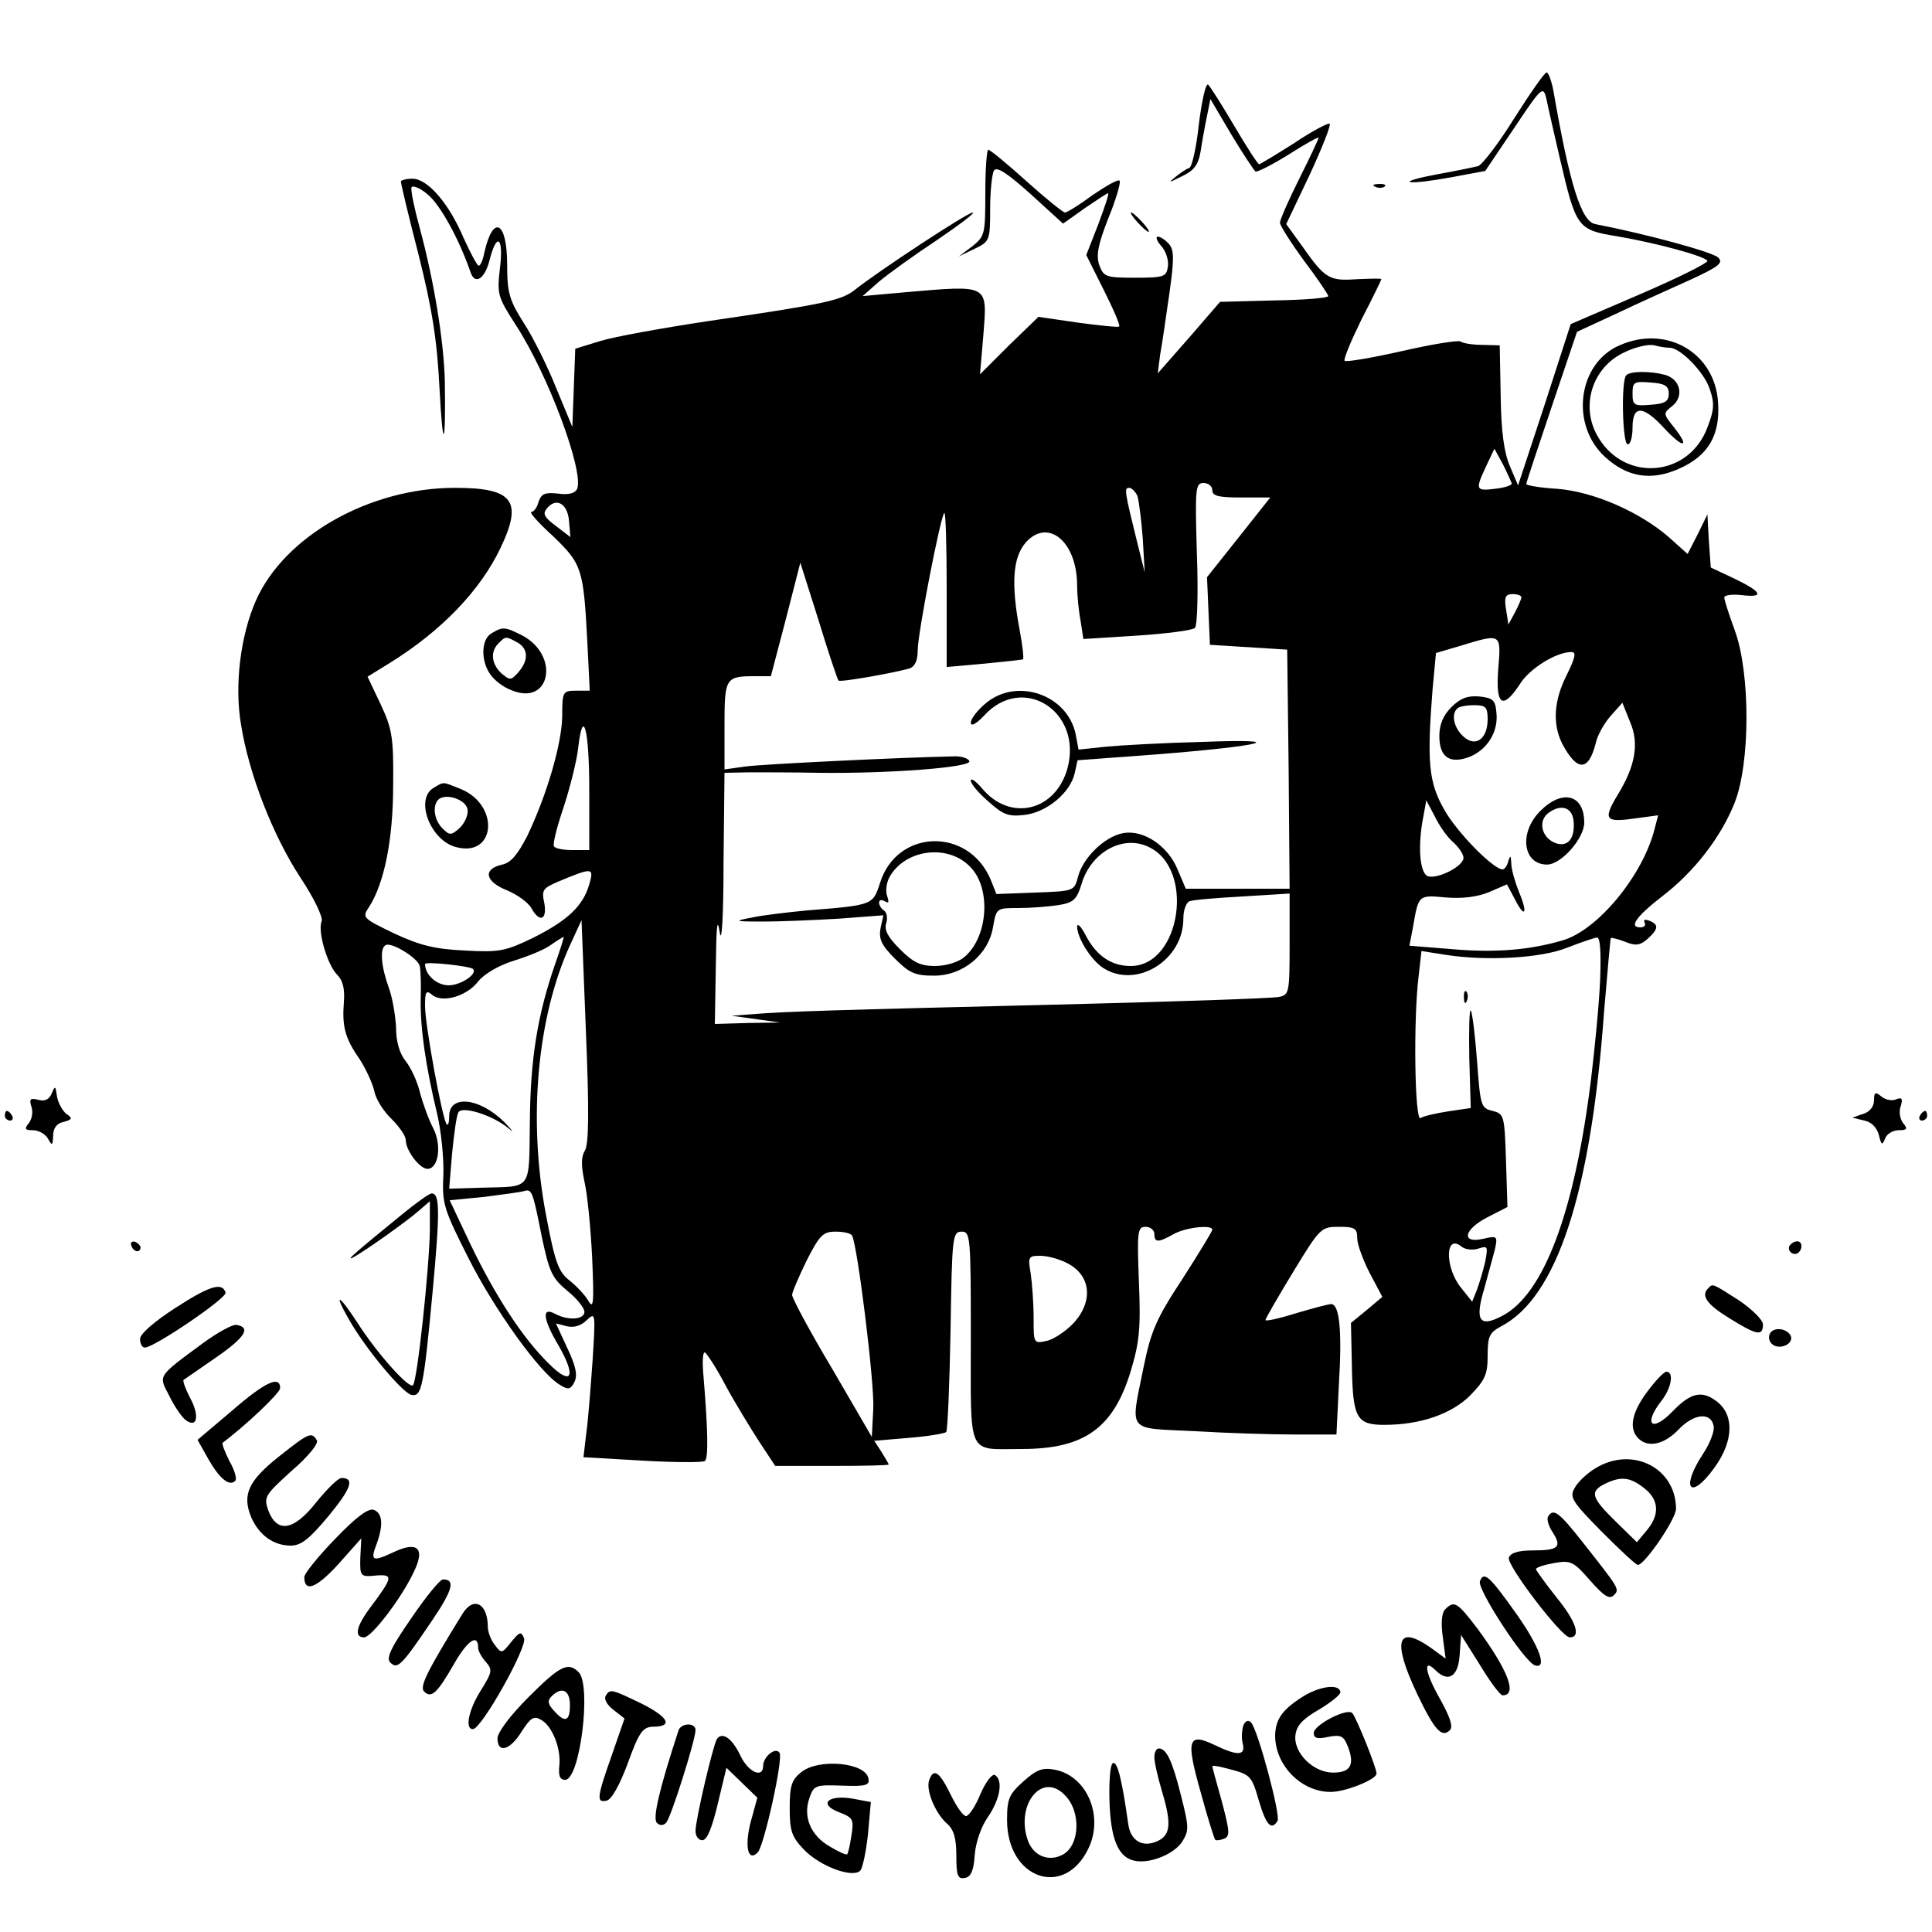 <?xml version="1.0" standalone="no"?>
<!DOCTYPE svg PUBLIC "-//W3C//DTD SVG 20010904//EN"
 "http://www.w3.org/TR/2001/REC-SVG-20010904/DTD/svg10.dtd">
<svg version="1.0" xmlns="http://www.w3.org/2000/svg"
 width="400pt" height="400pt" viewBox="0 0 400 400"
 preserveAspectRatio="xMidYMid meet">
<g transform="translate(0,400) scale(0.1,-0.1)"
fill="#000000" stroke="none">
<path d="M3135 3755 c-33 -53 -67 -97 -75 -99 -8 -2 -46 -10 -85 -17 -38 -7
-63 -14 -55 -16 8 -2 47 3 85 10 l70 13 60 89 c58 87 60 88 67 59 3 -16 16
-72 28 -124 33 -141 36 -146 117 -159 82 -14 182 -41 188 -51 2 -4 -60 -35
-139 -69 l-144 -62 -54 -167 -55 -167 -17 40 c-12 28 -18 71 -19 145 l-2 105
-36 1 c-19 0 -40 3 -45 7 -6 3 -61 -6 -122 -20 -62 -14 -115 -23 -118 -20 -3
3 13 41 35 86 23 44 41 82 41 83 0 2 -23 1 -50 0 -57 -4 -66 0 -113 67 l-34
47 48 101 c26 56 45 104 42 107 -3 2 -36 -15 -73 -40 -38 -24 -71 -44 -73 -44
-3 0 -26 36 -52 80 -26 44 -50 82 -54 85 -5 2 -13 -35 -19 -83 -5 -47 -14 -88
-20 -90 -5 -1 -18 -10 -28 -18 -16 -13 -15 -13 13 1 25 12 34 23 39 53 3 20 9
53 13 72 l7 35 43 -73 c24 -40 47 -74 50 -77 4 -2 35 14 69 35 34 22 62 37 62
35 0 -3 -18 -41 -40 -85 -22 -44 -40 -85 -40 -91 0 -6 23 -42 50 -79 28 -37
50 -70 50 -73 0 -4 -50 -8 -112 -9 l-112 -3 -64 -74 -65 -74 5 39 c4 21 12 78
19 126 10 71 10 89 0 102 -8 9 -18 16 -24 16 -5 0 -2 -9 7 -19 10 -11 16 -30
14 -43 -3 -21 -8 -23 -68 -23 -61 0 -65 2 -74 26 -7 20 -3 42 19 98 16 39 26
74 23 77 -4 3 -28 -11 -56 -30 -27 -20 -53 -36 -57 -36 -4 0 -40 29 -80 65
-40 36 -75 65 -79 65 -3 0 -6 -40 -6 -89 0 -86 -1 -90 -27 -111 l-28 -21 33
16 c31 15 32 17 32 83 0 37 4 73 8 79 6 9 28 -6 76 -49 l67 -61 45 32 c25 17
46 31 48 31 3 0 -7 -29 -20 -64 l-25 -64 36 -72 c20 -40 35 -74 32 -76 -2 -2
-40 2 -85 8 l-82 12 -61 -59 -60 -60 7 82 c8 105 13 103 -161 88 l-89 -8 34
30 c19 16 73 55 120 86 47 32 80 57 74 57 -11 0 -195 -121 -244 -160 -28 -22
-59 -29 -305 -65 -93 -14 -193 -32 -222 -41 l-52 -16 -3 -81 -3 -81 -34 82
c-18 45 -48 105 -67 134 -29 46 -34 61 -34 120 0 90 -29 105 -47 26 -3 -16 -8
-28 -12 -28 -3 0 -17 26 -31 57 -31 73 -75 123 -106 123 -13 0 -24 -3 -24 -6
0 -4 16 -72 37 -153 28 -112 38 -176 43 -276 7 -132 13 -122 11 15 -2 85 -23
211 -52 318 -11 40 -19 78 -17 84 2 5 18 -1 34 -15 26 -22 64 -91 88 -160 9
-28 30 -15 40 26 15 58 29 45 21 -19 -6 -53 -5 -58 33 -117 67 -103 141 -302
127 -339 -4 -9 -17 -13 -39 -10 -28 3 -35 0 -41 -17 -3 -12 -10 -21 -15 -21
-5 0 15 -23 45 -50 60 -58 63 -67 71 -219 l5 -101 -28 0 c-28 0 -29 -2 -29
-53 -1 -58 -32 -163 -72 -247 -20 -39 -34 -56 -52 -60 -41 -9 -36 -35 9 -53
22 -9 45 -26 51 -37 17 -31 33 -25 27 10 -6 27 -3 31 27 44 74 31 76 30 66 -5
-13 -45 -45 -75 -117 -111 -56 -27 -69 -30 -140 -26 -62 3 -92 10 -146 35 -66
32 -68 33 -53 55 32 50 50 141 50 253 1 98 -2 116 -26 167 l-27 57 47 29 c106
66 186 149 228 237 47 98 27 125 -94 125 -177 0 -353 -100 -412 -233 -32 -72
-45 -176 -31 -257 16 -102 66 -230 123 -317 28 -42 47 -82 44 -90 -9 -21 12
-91 32 -111 12 -12 16 -29 14 -56 -4 -51 2 -75 32 -118 13 -20 27 -50 31 -67
3 -17 20 -43 36 -58 16 -16 29 -35 29 -43 0 -22 29 -60 45 -60 23 0 30 49 12
84 -9 17 -21 50 -27 72 -5 23 -19 53 -30 67 -13 16 -20 41 -20 69 -1 23 -7 61
-15 83 -16 44 -19 81 -7 88 11 8 67 -26 71 -43 2 -8 3 -40 2 -70 -1 -58 10
-136 34 -236 8 -33 14 -90 13 -125 -3 -61 0 -71 52 -174 54 -107 148 -238 189
-262 17 -11 22 -10 30 5 7 14 4 32 -14 70 l-24 52 23 -6 c15 -3 29 1 41 13 18
17 18 14 12 -82 -4 -55 -9 -123 -13 -151 l-6 -51 121 -7 c67 -4 126 -4 130 -1
8 4 7 62 -3 182 -2 24 -1 43 3 43 3 0 23 -30 43 -68 20 -37 52 -89 70 -117
l33 -50 118 0 c64 0 117 1 117 3 0 1 -7 13 -15 26 l-15 23 71 6 c39 3 74 9 78
12 3 4 7 99 9 211 3 194 4 204 23 204 18 0 19 -9 19 -219 0 -251 -9 -231 105
-231 130 0 190 43 226 161 18 60 21 88 17 185 -4 105 -3 114 14 114 10 0 18
-7 18 -15 0 -18 8 -18 40 0 25 14 80 20 80 9 0 -3 -28 -49 -62 -102 -54 -82
-65 -108 -80 -181 -28 -139 -37 -127 104 -134 66 -4 160 -7 208 -7 l87 0 5
103 c7 114 1 167 -16 167 -6 0 -39 -9 -73 -19 -35 -11 -63 -17 -63 -14 0 3 26
48 57 99 56 92 58 94 95 94 33 0 38 -3 38 -24 0 -12 12 -45 26 -72 l26 -49
-32 -27 -33 -27 2 -93 c2 -104 10 -118 67 -118 74 0 138 22 177 60 32 33 37
44 37 84 0 40 4 47 28 60 115 60 186 275 213 651 7 82 13 151 14 153 1 1 15
-2 30 -8 22 -9 31 -7 46 6 23 21 24 30 3 38 -8 3 -12 2 -9 -4 3 -6 -1 -10 -9
-10 -24 0 -9 22 45 64 67 51 122 123 150 193 33 82 33 269 1 357 -12 33 -22
63 -22 69 0 5 16 7 35 5 49 -6 44 6 -14 34 l-49 23 -4 55 -3 55 -20 -41 -21
-41 -39 35 c-60 52 -155 94 -231 100 -35 2 -64 7 -64 10 0 3 24 75 53 161 l52
154 80 37 c44 21 113 52 153 70 61 28 71 36 59 47 -11 11 -146 48 -254 69 -29
5 -53 81 -87 277 -4 20 -10 37 -14 37 -4 0 -34 -43 -67 -95z m-5 -756 c0 -4
-16 -9 -35 -11 -40 -5 -41 -2 -18 47 l17 36 18 -33 c9 -18 17 -36 18 -39z
m-620 -14 c0 -12 13 -15 60 -15 l60 0 -65 -82 -66 -83 3 -70 3 -70 80 -5 80
-5 3 -247 2 -248 -107 0 -108 0 -17 40 c-20 49 -71 83 -113 75 -38 -7 -83 -51
-93 -90 -8 -30 -8 -30 -89 -33 l-80 -3 -12 30 c-46 109 -194 105 -229 -7 -15
-46 -14 -46 -152 -57 -41 -4 -93 -10 -115 -15 -37 -7 -34 -8 25 -8 36 0 106 3
157 6 l92 7 -6 -27 c-4 -22 2 -35 30 -63 30 -30 42 -35 81 -35 60 0 113 44
122 101 7 39 7 39 53 39 25 0 62 3 82 6 31 5 38 11 48 43 19 66 85 103 138 78
98 -44 68 -247 -36 -247 -41 0 -72 22 -94 65 -9 17 -16 24 -17 17 0 -23 28
-69 54 -86 68 -44 166 15 166 102 0 18 6 34 13 36 6 3 56 7 110 10 l97 6 0
-105 c0 -100 -1 -105 -22 -109 -13 -3 -221 -10 -463 -16 -452 -11 -560 -14
-630 -20 l-40 -3 50 -7 50 -7 -67 -1 -68 -2 2 118 c1 85 3 105 8 72 4 -27 8
29 8 143 l2 187 53 1 c28 0 92 0 141 -1 144 -2 317 11 313 24 -2 6 -17 11 -33
10 -104 -2 -396 -16 -431 -21 l-43 -6 0 91 c0 99 2 102 64 102 l32 0 31 118
30 117 38 -120 c20 -66 39 -122 41 -124 3 -4 111 15 147 25 11 4 17 16 17 37
0 36 47 277 55 285 3 3 5 -68 5 -157 l0 -162 78 7 c42 4 78 8 80 9 2 2 -1 29
-7 61 -18 96 -14 149 12 180 46 53 107 3 107 -88 0 -18 3 -51 7 -72 l6 -39
111 7 c61 4 115 11 120 16 5 5 7 74 4 154 -4 136 -3 146 14 146 10 0 18 -7 18
-15z m-155 -12 c3 -10 8 -49 11 -88 l4 -70 -15 60 c-27 109 -28 115 -17 115 5
0 13 -8 17 -17z m-1177 -51 l3 -34 -30 23 c-24 18 -28 25 -19 36 19 24 43 11
46 -25z m1972 -159 c-1 -5 -7 -19 -14 -32 l-13 -24 -5 32 c-4 25 -1 31 14 31
10 0 18 -3 18 -7z m-48 -148 c-6 -76 9 -86 45 -31 20 32 75 66 106 66 11 0 9
-10 -9 -47 -27 -53 -30 -101 -10 -142 31 -59 55 -59 70 1 3 15 17 40 30 55
l25 28 16 -40 c19 -44 11 -91 -26 -151 -30 -50 -26 -57 32 -49 l52 7 -7 -27
c-24 -97 -118 -211 -191 -232 -68 -20 -140 -26 -230 -18 l-87 7 7 36 c12 70
11 69 68 64 34 -3 66 1 90 11 l37 16 16 -30 c21 -42 28 -31 9 14 -8 20 -16 47
-16 59 -1 17 -2 18 -6 6 -2 -10 -8 -18 -12 -18 -19 0 -95 77 -121 124 -32 56
-36 98 -24 249 l7 75 51 15 c85 26 84 26 78 -48z m-1882 -251 l0 -124 -34 0
c-19 0 -37 3 -39 8 -3 4 6 40 20 81 13 40 27 95 30 122 10 88 23 40 23 -87z
m1789 -108 c12 -11 21 -25 21 -32 0 -18 -55 -45 -74 -38 -17 7 -21 64 -9 124
l6 33 18 -34 c9 -19 26 -43 38 -53z m-1001 -50 c45 -44 38 -147 -12 -188 -12
-10 -38 -18 -60 -18 -30 0 -45 7 -73 35 -25 25 -33 40 -28 54 3 11 1 22 -5 26
-5 3 -10 11 -10 16 0 6 5 7 12 3 8 -5 9 -2 5 10 -4 10 -2 27 4 39 31 58 120
71 167 23z m-797 -588 c-8 -13 -8 -31 -1 -64 6 -26 13 -96 16 -158 4 -94 3
-108 -8 -89 -7 12 -25 31 -39 42 -23 18 -30 37 -49 138 -37 196 -18 408 51
558 l23 50 9 -229 c7 -167 6 -235 -2 -248z m-62 385 c-36 -104 -51 -195 -52
-326 -2 -144 6 -133 -100 -136 l-67 -2 6 73 c4 40 9 78 13 85 8 14 72 -6 105
-34 12 -10 7 -4 -10 14 -52 51 -114 57 -114 12 0 -12 -2 -20 -5 -17 -9 9 -45
206 -45 245 0 30 2 34 15 23 21 -17 71 -3 95 28 13 16 42 33 74 43 29 9 64 23
77 33 13 9 24 16 26 16 1 0 -7 -26 -18 -57z m2164 -30 c-2 -49 -11 -142 -19
-208 -34 -275 -98 -446 -185 -490 -46 -24 -56 -9 -36 57 8 29 18 66 22 81 6
28 5 29 -25 22 -46 -10 -39 20 10 45 l41 21 -3 96 c-3 94 -4 97 -28 103 -24 6
-25 10 -32 104 -4 54 -10 101 -13 104 -3 3 -4 -41 -3 -98 l3 -104 -47 -7 c-26
-4 -52 -10 -57 -14 -12 -7 -15 204 -4 293 l6 53 51 -8 c84 -13 196 -7 251 15
28 11 55 20 61 21 7 1 9 -28 7 -86z m-2334 21 c11 -10 -25 -34 -50 -34 -25 0
-49 22 -49 44 0 6 92 -4 99 -10z m142 -551 c16 -77 22 -89 53 -115 20 -16 36
-36 36 -44 0 -16 -33 -19 -61 -4 -28 15 -25 -11 7 -65 38 -66 28 -86 -20 -38
-55 54 -111 141 -162 247 l-43 91 72 7 c39 5 76 10 82 12 16 5 18 0 36 -91z
m643 -1 c11 -18 47 -307 44 -359 l-3 -58 -82 141 c-46 77 -83 146 -83 153 0 6
14 38 30 71 27 53 34 60 60 60 16 0 31 -3 34 -8z m1297 -27 c19 6 20 5 14 -27
-4 -18 -12 -44 -17 -58 l-10 -25 -24 30 c-33 42 -32 112 2 84 7 -6 23 -8 35
-4z m-852 -30 c50 -25 55 -79 14 -124 -16 -17 -40 -33 -55 -37 -28 -6 -28 -6
-28 47 0 30 -3 71 -6 92 -6 35 -5 37 20 37 15 0 40 -7 55 -15z"/>
<path d="M2041 2544 c-17 -14 -31 -32 -31 -40 0 -9 11 -3 28 15 80 87 204 8
172 -110 -25 -89 -119 -111 -177 -41 -13 15 -23 22 -23 16 0 -7 16 -26 37 -44
31 -28 42 -31 76 -27 45 6 93 46 102 86 l6 27 162 12 c227 18 281 33 97 26
-80 -2 -170 -7 -201 -10 l-56 -6 -6 32 c-17 82 -122 118 -186 64z"/>
<path d="M3005 2536 c-17 -17 -25 -36 -25 -60 0 -45 23 -59 65 -42 36 16 58
53 53 92 -2 25 -8 29 -35 32 -24 2 -39 -3 -58 -22z m75 -25 c0 -41 -25 -59
-50 -36 -20 18 -26 46 -13 58 3 4 19 7 35 7 24 0 28 -4 28 -29z"/>
<path d="M3189 2321 c-45 -45 -36 -111 14 -111 29 0 77 54 77 87 0 58 -45 70
-91 24z m69 -21 c3 -35 -11 -54 -36 -46 -30 10 -39 46 -16 63 26 19 49 12 52
-17z"/>
<path d="M3031 1934 c0 -11 3 -14 6 -6 3 7 2 16 -1 19 -3 4 -6 -2 -5 -13z"/>
<path d="M2848 3613 c7 -3 16 -2 19 1 4 3 -2 6 -13 5 -11 0 -14 -3 -6 -6z"/>
<path d="M2355 3540 c10 -11 20 -20 23 -20 3 0 -3 9 -13 20 -10 11 -20 20 -23
20 -3 0 3 -9 13 -20z"/>
<path d="M3353 3285 c-86 -37 -103 -164 -30 -231 46 -42 95 -50 152 -25 62 27
87 70 82 139 -7 102 -107 160 -204 117z m104 -5 c22 0 72 -51 83 -86 10 -29 9
-43 -5 -79 -38 -102 -169 -114 -225 -22 -40 64 -14 147 54 178 23 11 50 17 61
14 11 -3 25 -5 32 -5z"/>
<path d="M3367 3223 c-11 -10 -8 -143 3 -143 6 0 10 16 10 35 0 47 22 46 66
-2 39 -42 54 -41 20 2 -23 29 -23 29 -3 45 24 20 16 55 -16 64 -30 8 -72 8
-80 -1z m88 -38 c0 -16 -8 -21 -37 -23 -35 -3 -38 -1 -38 23 0 24 3 26 38 23
29 -2 37 -7 37 -23z"/>
<path d="M1018 2689 c-22 -12 -23 -57 -3 -85 8 -12 27 -27 44 -33 81 -34 101
73 21 114 -34 17 -39 18 -62 4z m53 -19 c23 -13 24 -37 2 -62 -15 -17 -17 -17
-35 -2 -21 20 -23 45 -6 62 15 15 15 15 39 2z"/>
<path d="M898 2369 c-40 -23 -7 -110 47 -123 81 -21 90 86 10 120 -40 16 -35
16 -57 3z m70 -45 c2 -11 -6 -28 -16 -38 -18 -16 -21 -16 -36 -1 -17 17 -21
46 -9 59 15 15 58 1 61 -20z"/>
<path d="M107 1736 c-5 -12 -14 -17 -28 -13 -16 4 -19 2 -14 -14 4 -11 1 -26
-5 -34 -10 -12 -9 -15 8 -15 12 0 26 -8 31 -17 9 -16 10 -15 11 5 0 16 7 26
21 29 19 5 20 8 6 17 -8 7 -17 23 -19 36 -3 22 -4 23 -11 6z"/>
<path d="M3880 1722 c0 -13 -9 -24 -22 -28 l-23 -8 25 -6 c15 -3 26 -15 30
-30 5 -21 7 -22 13 -7 3 9 16 17 28 17 18 0 19 3 9 15 -6 8 -9 23 -5 34 5 16
3 20 -9 15 -9 -4 -23 -1 -31 6 -12 10 -15 9 -15 -8z"/>
<path d="M10 1690 c0 -5 5 -10 11 -10 5 0 7 5 4 10 -3 6 -8 10 -11 10 -2 0 -4
-4 -4 -10z"/>
<path d="M3975 1690 c-3 -5 -1 -10 4 -10 6 0 11 5 11 10 0 6 -2 10 -4 10 -3 0
-8 -4 -11 -10z"/>
<path d="M834 1487 c-97 -79 -119 -98 -104 -91 23 12 112 75 138 98 l22 19 0
-59 c-1 -78 -26 -313 -35 -322 -8 -8 -74 65 -116 131 -38 58 -49 62 -17 6 33
-59 111 -153 130 -157 21 -4 25 14 44 217 15 163 15 202 -3 200 -4 0 -31 -19
-59 -42z"/>
<path d="M272 1421 c4 -13 18 -16 19 -4 0 4 -5 9 -11 12 -7 2 -11 -2 -8 -8z"/>
<path d="M3705 1421 c-6 -11 9 -23 19 -14 9 9 7 23 -3 23 -6 0 -12 -4 -16 -9z"/>
<path d="M363 1292 c-45 -29 -73 -54 -73 -64 0 -10 4 -18 10 -18 19 0 171 103
167 114 -7 22 -33 14 -104 -32z"/>
<path d="M3537 1333 c-16 -15 -4 -33 43 -62 58 -36 70 -38 70 -13 0 9 -22 31
-50 50 -55 35 -54 35 -63 25z"/>
<path d="M420 1219 c-95 -70 -92 -66 -70 -108 10 -21 25 -43 33 -50 25 -20 31
7 11 44 -10 19 -16 36 -14 38 3 2 33 23 68 47 59 41 73 62 41 67 -8 1 -39 -16
-69 -38z"/>
<path d="M3665 1240 c-4 -7 -3 -16 3 -22 14 -14 45 -2 40 15 -6 16 -34 21 -43
7z"/>
<path d="M3410 1118 c-32 -43 -38 -76 -18 -96 20 -20 53 -13 83 18 32 34 68
37 73 7 2 -10 -8 -36 -22 -57 -48 -73 -26 -98 24 -28 39 54 41 108 5 136 -31
24 -54 19 -91 -19 -44 -46 -63 -29 -24 21 21 27 26 60 10 60 -5 0 -23 -19 -40
-42z"/>
<path d="M480 1079 l-71 -60 23 -41 c23 -40 43 -56 55 -44 4 4 -1 22 -12 41
-10 20 -16 36 -14 38 47 35 119 103 119 113 0 27 -31 13 -100 -47z"/>
<path d="M577 984 c-63 -50 -76 -79 -57 -125 16 -37 46 -59 82 -59 21 0 38 13
78 61 47 57 55 79 27 79 -7 0 -30 -23 -52 -50 -47 -60 -82 -65 -100 -16 -9 27
-6 31 49 81 36 31 56 57 52 63 -11 18 -16 16 -79 -34z"/>
<path d="M3303 960 c-17 -10 -37 -29 -43 -41 -11 -19 -5 -28 56 -90 38 -38 71
-69 75 -69 14 0 79 95 79 116 0 85 -91 131 -167 84z m101 -41 c31 -24 33 -55
5 -88 l-20 -24 -44 43 c-51 50 -54 62 -22 78 33 16 52 14 81 -9z"/>
<path d="M694 814 c-35 -36 -64 -72 -64 -79 0 -33 25 -23 70 26 l48 54 -2 -40
c-1 -39 0 -40 32 -37 37 3 36 -3 -12 -67 -29 -39 -33 -61 -12 -61 15 0 78 82
103 136 24 49 7 64 -43 40 -43 -20 -48 -18 -34 18 14 39 12 63 -6 70 -11 4
-36 -14 -80 -60z"/>
<path d="M3205 860 c-3 -5 1 -20 10 -33 19 -30 12 -37 -42 -37 -29 0 -46 -5
-49 -15 -6 -14 109 -165 126 -165 24 0 13 33 -26 81 -24 30 -43 57 -44 60 0 4
17 9 38 13 34 6 40 3 74 -36 28 -32 40 -40 49 -31 13 13 12 13 -65 111 -49 62
-60 70 -71 52z"/>
<path d="M3064 726 c-6 -16 92 -167 114 -174 26 -8 10 38 -38 106 -56 79 -68
90 -76 68z"/>
<path d="M851 649 c-42 -61 -52 -82 -43 -91 15 -15 23 -7 86 86 44 65 49 86
23 86 -7 -1 -36 -37 -66 -81z"/>
<path d="M957 658 c-72 -117 -89 -150 -79 -160 15 -15 27 -4 62 57 28 49 50
64 50 33 0 -6 7 -19 16 -29 14 -16 13 -21 -10 -58 -26 -41 -34 -81 -17 -81 18
0 113 170 106 188 -6 15 -9 14 -27 -8 -19 -24 -20 -24 -34 -5 -8 10 -14 27
-14 36 0 50 -30 65 -53 27z"/>
<path d="M2992 668 c-7 -7 -9 -28 -5 -56 l6 -46 -30 22 c-71 50 -81 15 -29
-95 36 -75 51 -92 68 -75 7 7 0 28 -22 67 -30 53 -34 83 -8 57 26 -26 47 -14
50 31 l3 42 39 -62 c21 -35 42 -63 47 -63 31 0 12 51 -52 138 -42 55 -48 59
-67 40z"/>
<path d="M1094 486 c-38 -38 -64 -73 -64 -85 0 -32 26 -25 50 14 18 28 25 33
39 25 24 -12 43 -60 39 -96 -2 -20 1 -29 12 -29 31 0 55 196 28 223 -22 22
-39 13 -104 -52z m86 -16 c0 -34 -10 -38 -33 -12 -13 14 -14 21 -5 30 21 21
38 13 38 -18z"/>
<path d="M2700 489 c-45 -28 -59 -48 -60 -82 0 -62 54 -117 115 -117 31 0 95
26 95 38 0 12 -41 114 -50 125 -10 12 -80 -24 -80 -41 0 -11 8 -13 30 -8 27 5
32 2 41 -21 14 -37 5 -53 -31 -53 -41 0 -82 41 -78 77 2 20 15 34 48 53 25 15
45 31 45 36 0 18 -40 14 -75 -7z"/>
<path d="M1254 489 c-4 -7 3 -19 16 -29 l23 -18 -26 -75 c-31 -88 -33 -100
-11 -95 10 2 27 32 44 78 23 64 31 74 51 75 43 0 34 19 -21 47 -64 31 -67 32
-76 17z"/>
<path d="M2574 427 c-3 -10 -4 -26 -1 -37 6 -25 -10 -26 -58 -3 -56 27 -60 11
-29 -98 14 -52 28 -96 30 -98 2 -2 10 -1 18 2 13 5 12 15 -4 76 -11 39 -20 72
-20 74 0 3 18 -1 40 -7 38 -10 42 -14 56 -63 15 -51 26 -64 39 -43 7 11 -41
190 -55 204 -6 6 -12 3 -16 -7z"/>
<path d="M1405 418 c-41 -125 -54 -183 -45 -192 6 -6 13 -6 19 0 10 10 61 172
61 192 0 16 -29 15 -35 0z"/>
<path d="M1484 399 c-8 -14 -44 -166 -44 -190 0 -10 6 -19 14 -19 10 0 20 25
32 75 l18 75 32 -31 32 -31 -14 -51 c-13 -51 -5 -83 15 -62 13 14 53 194 45
206 -8 13 -34 -8 -34 -27 0 -27 -31 -13 -47 21 -17 36 -38 51 -49 34z"/>
<path d="M2390 362 c0 -11 7 -41 15 -68 20 -66 19 -91 -5 -104 -32 -17 -59 -3
-64 33 -13 92 -22 128 -31 127 -6 0 -9 -32 -8 -76 2 -79 17 -118 50 -126 31
-8 82 12 100 38 15 24 15 30 -2 97 -18 72 -30 97 -46 97 -5 0 -9 -8 -9 -18z"/>
<path d="M1659 331 c-20 -16 -24 -28 -24 -74 0 -48 4 -60 30 -87 33 -34 100
-59 116 -43 5 5 12 39 16 75 l6 67 -37 7 c-51 9 -73 -11 -29 -28 29 -11 31
-15 26 -47 -3 -20 -7 -38 -9 -40 -2 -2 -18 5 -36 16 -40 23 -56 62 -42 101 9
26 13 27 68 25 49 -2 57 1 54 15 -6 33 -103 42 -139 13z"/>
<path d="M2119 312 c-30 -27 -34 -36 -34 -80 0 -122 118 -163 168 -60 33 67
-2 151 -69 164 -26 5 -38 0 -65 -24z m85 -28 c35 -34 32 -105 -4 -124 -28 -15
-59 -3 -71 27 -28 74 27 146 75 97z"/>
<path d="M1924 315 c-8 -20 12 -69 37 -91 14 -12 19 -31 19 -66 0 -42 3 -49
18 -46 12 2 18 15 20 47 2 26 13 59 28 80 25 37 31 75 14 86 -6 3 -19 -14 -30
-39 -10 -25 -24 -46 -30 -46 -6 0 -20 20 -32 45 -23 47 -35 55 -44 30z"/>
</g>
</svg>
